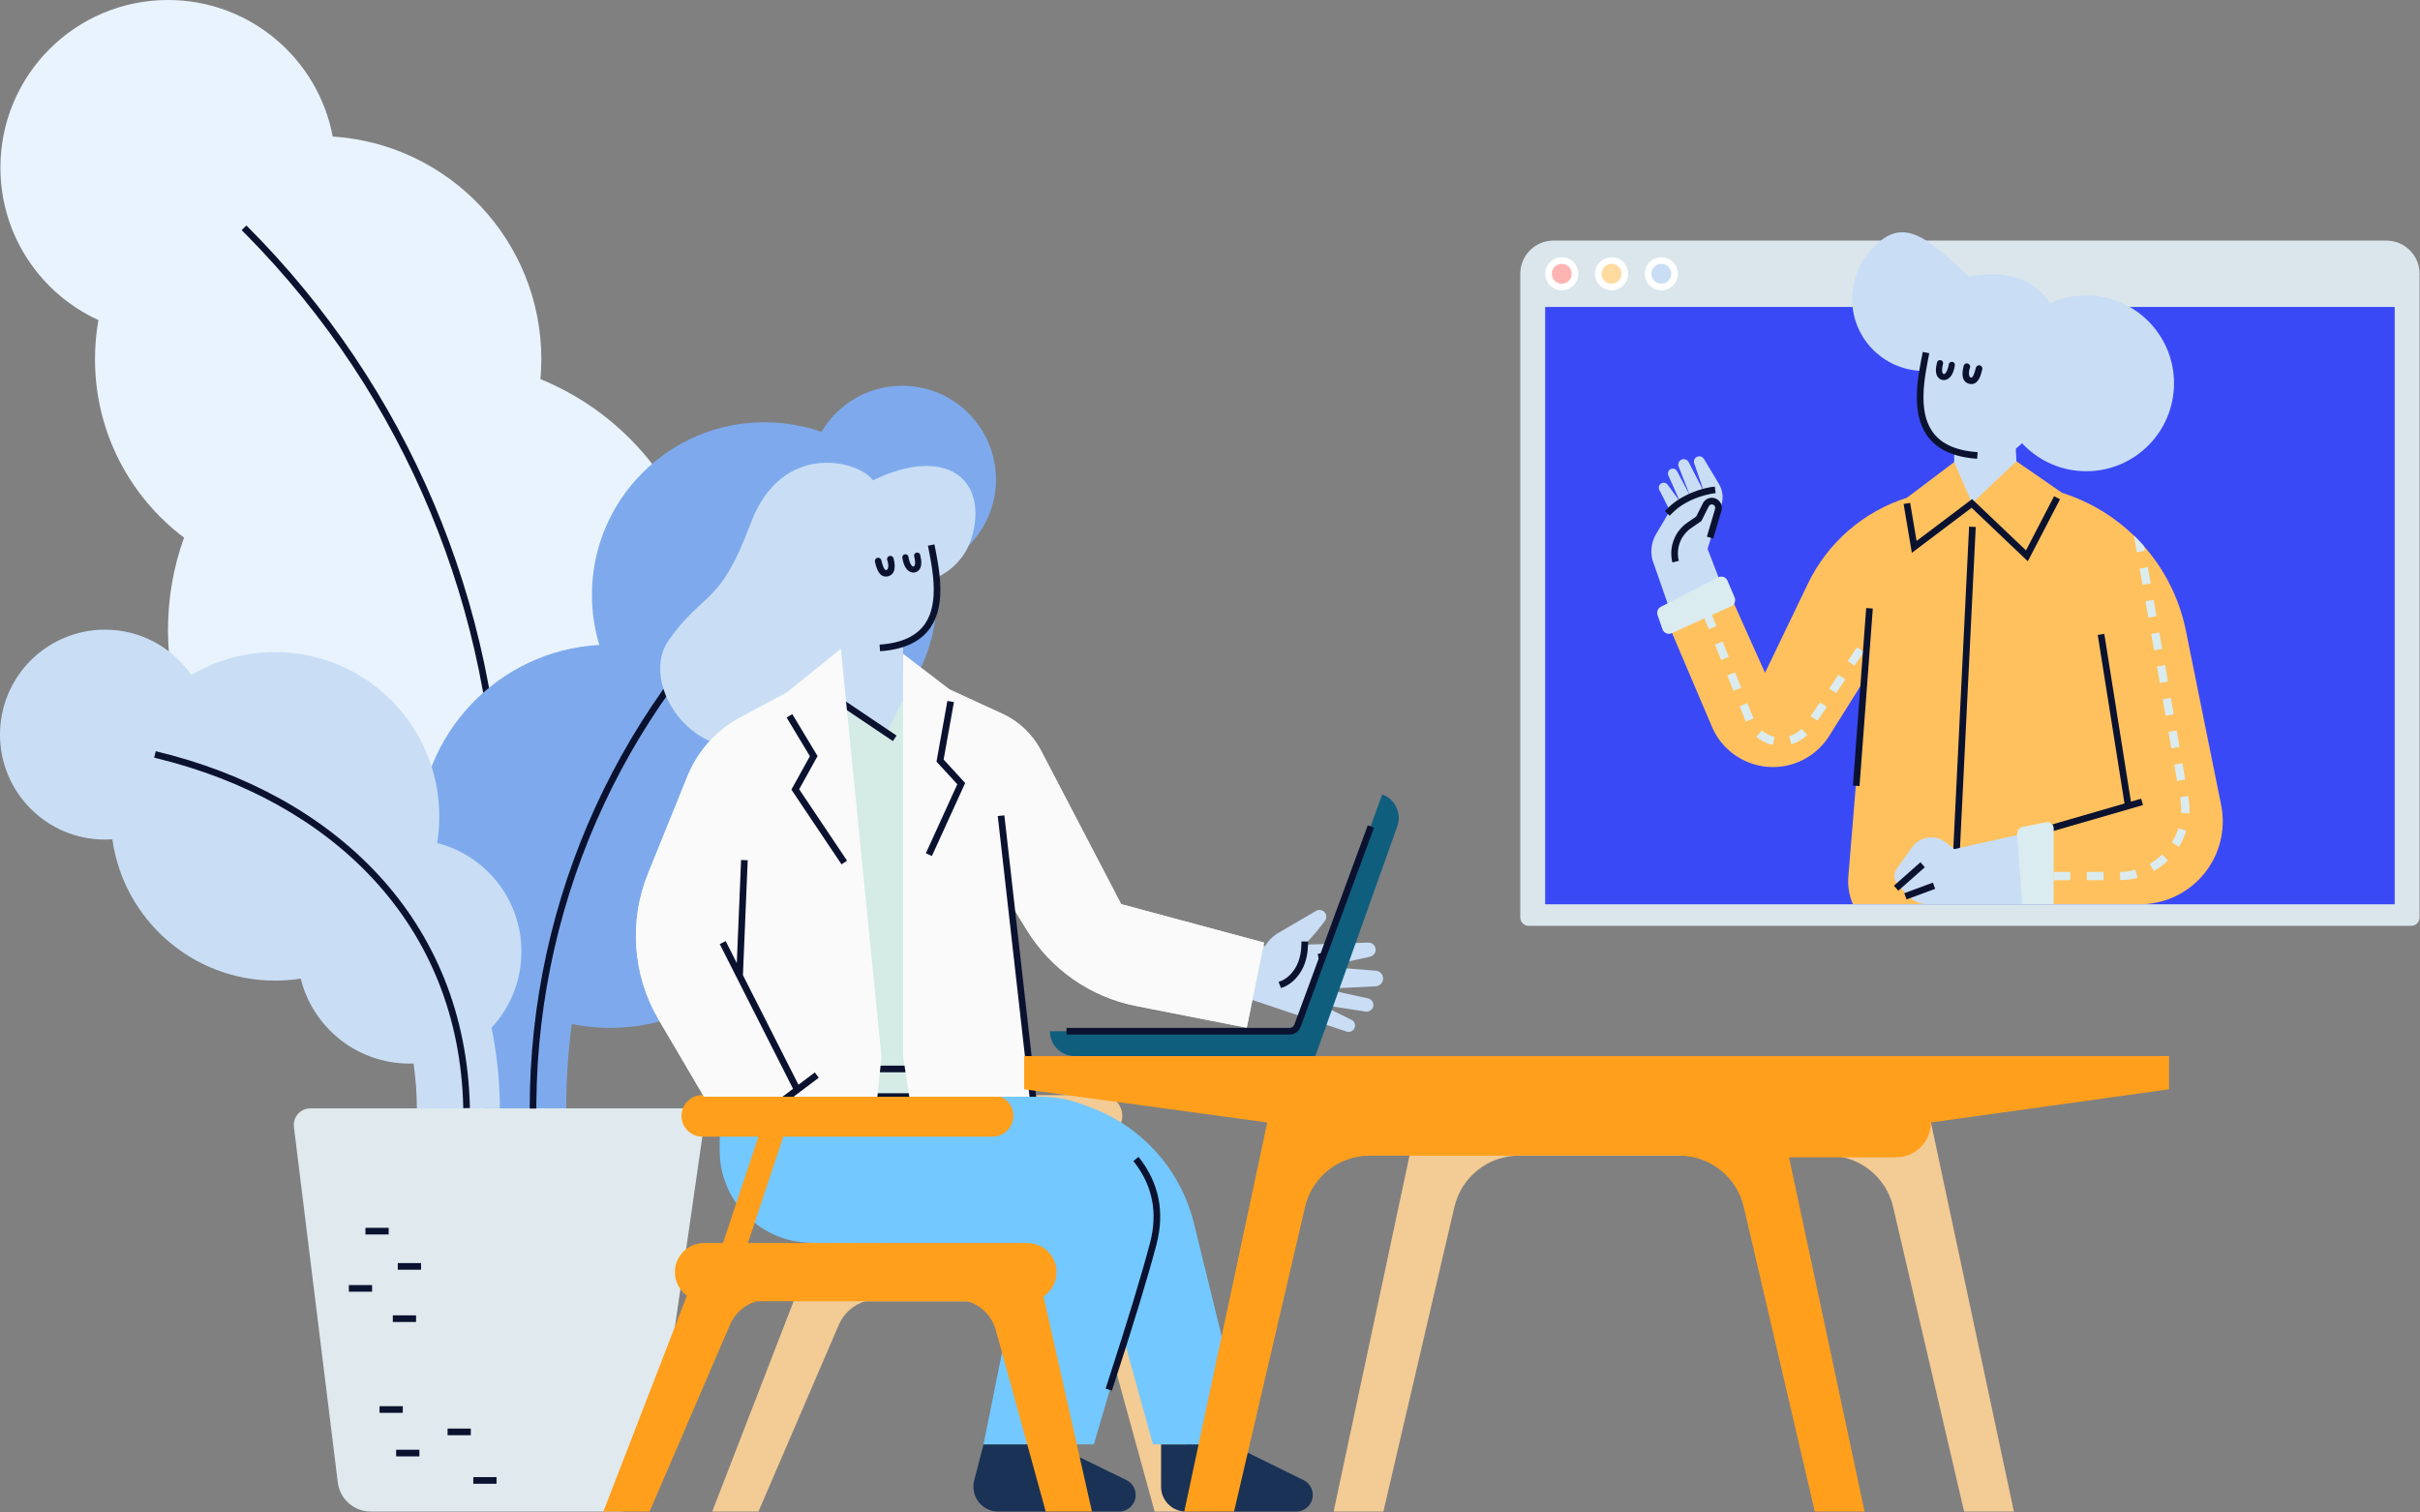 <svg width="2917" height="1823" viewBox="0 0 2917 1823" fill="none" xmlns="http://www.w3.org/2000/svg">
<rect x="0" y="0" width="2917" height="1823" fill="#808080" stroke="none"/>
<path fill-rule="evenodd" clip-rule="evenodd" d="M374.121 1336H828.413C839.459 1336 848.413 1344.95 848.413 1356C848.413 1356.95 848.345 1357.91 848.209 1358.85L786.44 1787.7C783.605 1807.39 766.737 1822 746.849 1822H446.865C426.669 1822 409.641 1806.94 407.167 1786.9L354.272 1358.45C352.918 1347.49 360.708 1337.5 371.67 1336.15C372.483 1336.05 373.302 1336 374.121 1336Z" fill="#DFE9EE"/>
<path d="M598.5 1780.5V1788.5H570.5V1780.5H598.5ZM505.5 1747.5V1755.5H477.5V1747.5H505.5ZM567.5 1722V1730H539.5V1722H567.5ZM485.5 1695V1703H457.5V1695H485.5ZM501.5 1585.5V1593.5H473.5V1585.5H501.5ZM448.5 1549V1557H420.5V1549H448.5ZM507.5 1522.5V1530.5H479.5V1522.5H507.5ZM468.5 1480V1488H440.5V1480H468.5Z" fill="#0A122F"/>
<path d="M202.5 0C301.269 0 383.482 70.887 401.037 164.561C541.425 173.594 652.5 290.326 652.5 433C652.5 441.083 652.143 449.082 651.445 456.984C770.546 505.509 854.5 622.45 854.5 759C854.5 895.142 771.047 1011.79 652.505 1060.59L652.5 1336H552.5L552.503 1084.13C544.577 1084.71 536.573 1085 528.5 1085C348.455 1085 202.5 939.045 202.5 759C202.5 720.04 209.334 682.677 221.869 648.044C156.666 598.964 114.5 520.906 114.5 433C114.5 416.902 115.914 401.134 118.625 385.814C48.929 353.965 0.5 283.638 0.5 202C0.5 90.439 90.939 0 202.5 0Z" fill="#E9F3FD"/>
<path d="M296.959 271.746C491.131 465.486 602.031 727.186 606.368 1001.18L606.467 1009.49L606.5 1017.87V1336H598.5L598.5 1017.88L598.467 1009.54C596.302 737.395 488.149 476.882 297.123 283.256L291.309 277.409L296.959 271.746Z" fill="#0A122F"/>
<path d="M1087.5 465C1149.91 465 1200.5 515.592 1200.5 578C1200.5 626.557 1169.87 667.96 1126.88 683.947C1128.61 694.709 1129.5 705.75 1129.5 717C1129.5 822.084 1051.57 908.966 950.357 923.014L950.361 923.005C960.776 949.312 966.5 977.988 966.5 1008C966.5 1135.58 863.078 1239 735.5 1239C719.655 1239 704.182 1237.4 689.234 1234.37C685.073 1265.61 682.814 1297.26 682.53 1329.15L682.5 1336H582.5C582.5 1287.07 586.619 1238.62 594.647 1191.1C539.823 1148.87 504.5 1082.56 504.5 1008C504.5 884.818 600.917 784.156 722.401 777.365C716.611 758.267 713.5 737.997 713.5 717C713.5 602.125 806.625 509 921.5 509C945.556 509 968.658 513.084 990.15 520.596C1009.81 487.319 1046.05 465 1087.5 465Z" fill="#7EAAED"/>
<path d="M952.913 664.939L958.062 671.061L952.151 676.032C760.237 838.87 648.744 1077.11 646.534 1328.62L646.5 1336.24H638.5C638.5 1082.15 749.086 840.809 941.144 674.924L946.989 669.92L952.913 664.939Z" fill="#0A122F"/>
<path d="M126.5 759C169.659 759 207.77 780.614 230.599 813.608C260.144 796.069 294.646 786 331.5 786C440.852 786 529.5 874.648 529.5 984C529.5 994.953 528.611 1005.7 526.9 1016.17C585.304 1031.03 628.5 1083.97 628.5 1147C628.5 1182.47 614.82 1214.75 592.448 1238.84L592.459 1238.83C598.374 1267.61 601.767 1297.31 602.397 1327.69L602.499 1335.77L502.501 1336.23C502.416 1317.79 501.053 1299.65 498.496 1281.9L498.486 1281.91C496.832 1281.97 495.169 1282 493.5 1282C430.178 1282 377.038 1238.4 362.459 1179.59C352.374 1181.18 342.033 1182 331.5 1182C231.544 1182 148.888 1107.93 135.421 1011.69C132.478 1011.9 129.501 1012 126.5 1012C56.636 1012 0 955.364 0 885.5C0 815.636 56.636 759 126.5 759Z" fill="#C9DEF5"/>
<path d="M187.703 905.507C296.319 931.456 389.026 982.411 455.337 1053.78C524.653 1128.38 563.329 1223.07 566.321 1332.3L566.401 1335.61L558.403 1335.78C556.15 1227.11 518.155 1133.14 449.476 1059.22C384.944 989.771 294.811 939.891 189.054 914.063L185.844 913.288L187.703 905.507Z" fill="#0A122F"/>
<path fill-rule="evenodd" clip-rule="evenodd" d="M1842.5 1116H2906.5C2912.02 1116 2916.5 1111.52 2916.5 1106V330C2916.5 307.909 2898.59 290 2876.5 290H1872.5C1850.41 290 1832.5 307.909 1832.5 330V1106C1832.5 1111.52 1836.98 1116 1842.5 1116Z" fill="#DAE6EB"/>
<path d="M1882.5 346C1891.34 346 1898.5 338.837 1898.5 330C1898.5 321.163 1891.34 314 1882.5 314C1873.66 314 1866.5 321.163 1866.5 330C1866.5 338.837 1873.66 346 1882.5 346Z" fill="#FFB4B4" stroke="white" stroke-width="8"/>
<path d="M1942.5 346C1951.34 346 1958.5 338.837 1958.5 330C1958.5 321.163 1951.34 314 1942.5 314C1933.66 314 1926.5 321.163 1926.5 330C1926.5 338.837 1933.66 346 1942.5 346Z" fill="#FFDB9F" stroke="white" stroke-width="8"/>
<path d="M2002.5 346C2011.34 346 2018.5 338.837 2018.5 330C2018.5 321.163 2011.34 314 2002.5 314C1993.66 314 1986.5 321.163 1986.5 330C1986.5 338.837 1993.66 346 2002.5 346Z" fill="#C9DEF5" stroke="white" stroke-width="8"/>
<path fill-rule="evenodd" clip-rule="evenodd" d="M1862.5 1090H2886.5V370H1862.5V1090Z" fill="#3A49F6"/>
<mask id="mask0_111_227" style="mask-type:luminance" maskUnits="userSpaceOnUse" x="1686" y="129" width="1201" height="961">
<path d="M1686.5 1090H2886.5V129H1686.5V1090Z" fill="white"/>
</mask>
<g mask="url(#mask0_111_227)">
<path fill-rule="evenodd" clip-rule="evenodd" d="M2322.01 428.499C2313.39 472.758 2297.6 546.72 2383.5 552.645C2448.15 557.103 2461.38 495.336 2467.5 460.645C2476.5 409.645 2459.5 375.645 2411.5 364.645C2346.14 349.666 2327.16 402.016 2322.01 428.499Z" fill="#C9DEF5"/>
<path fill-rule="evenodd" clip-rule="evenodd" d="M2355.5 579V534H2429.5L2431.5 576L2495.5 608.645L2458.3 641.967C2417.18 678.8 2354 675.347 2317.14 634.253L2294.17 608.645L2355.5 579Z" fill="#C9DEF5"/>
<path fill-rule="evenodd" clip-rule="evenodd" d="M2254 302.717C2288.91 262.314 2316 279.047 2366.79 327.37C2368.96 329.439 2371.21 331.3 2373.28 333.215C2428.72 322.964 2456.8 343.207 2471 365.565C2484.33 359.496 2499.14 356.113 2514.73 356.113C2573.15 356.113 2620.5 403.545 2620.5 462.056C2620.5 520.568 2573.15 568 2514.73 568C2456.32 568 2408.96 520.568 2408.96 462.056C2408.96 460.023 2409.03 458.005 2409.14 456C2391.9 451.443 2372.86 445.897 2354.75 439.551C2324.7 453.011 2288.28 448.7 2261.92 425.508C2225.88 393.791 2222.61 339.053 2254 302.717Z" fill="#C9DEF5"/>
<path d="M2325.49 425.77L2317.64 424.23L2315.95 432.88L2315.48 435.34C2312.89 449.064 2311.4 459.442 2310.78 469.821L2310.74 470.562C2309.52 492.661 2312.89 510.596 2322.47 524.508C2333.85 541.044 2353.47 550.786 2382.35 552.928L2383.23 552.991L2383.77 545.009C2356.69 543.157 2339.06 534.498 2329.06 519.972C2320.65 507.764 2317.59 491.496 2318.73 471.004L2318.81 469.579C2319.43 459.832 2320.87 449.909 2323.35 436.804L2324.19 432.428L2325.49 425.77Z" fill="#0A122F"/>
<path fill-rule="evenodd" clip-rule="evenodd" d="M2371.7 438.121C2373.83 438.635 2375.32 440.879 2374.63 442.887C2372.32 449.648 2373.55 452.748 2374.05 453.856C2374.37 454.547 2374.74 454.805 2375.77 455.053C2375.84 455.072 2375.93 455.087 2376.02 455.095C2377.84 455.272 2379.74 451.286 2381.67 443.286C2382.18 441.168 2384.33 439.866 2386.46 440.381C2388.59 440.894 2389.9 443.028 2389.39 445.147C2387.96 451.048 2385.43 461.548 2377.88 462.863C2377.09 463.002 2376.24 463.039 2375.32 462.957C2374.87 462.916 2374.39 462.838 2373.92 462.725C2362.35 459.933 2365.79 445.703 2366.92 441.026C2367.43 438.908 2369.57 437.606 2371.7 438.121ZM2339.34 434.1C2341.35 434.566 2342.58 436.53 2342.09 438.485C2340.1 446.435 2341.03 450.418 2342.84 450.838C2342.92 450.857 2343 450.871 2343.09 450.878C2345.06 451.042 2347.97 446.104 2348.95 439.249C2349.24 437.255 2351.13 435.855 2353.18 436.123C2355.22 436.39 2356.65 438.222 2356.36 440.214C2354.64 452.259 2349.33 457.199 2344.57 458.03C2343.82 458.159 2343.09 458.189 2342.39 458.13C2341.94 458.091 2341.5 458.022 2341.07 457.922C2336.99 456.974 2330.76 452.971 2334.82 436.797C2335.31 434.841 2337.34 433.633 2339.34 434.1Z" fill="#0A122F"/>
<path fill-rule="evenodd" clip-rule="evenodd" d="M2355.5 557L2298.5 600C2246.17 616.593 2203.01 654.048 2179.21 703.519L2127.5 811L2084.5 715L2009.5 749L2063.47 875.888C2080.77 916.545 2127.75 935.484 2168.41 918.19C2183.47 911.782 2196.2 900.908 2204.89 887.035L2247.5 819L2227.93 1056.59C2226.99 1068.02 2228.91 1079.5 2233.5 1090H2579.26C2634.48 1090 2679.26 1045.23 2679.26 990C2679.26 983.344 2678.59 976.705 2677.27 970.181L2634.81 760.183C2619.16 682.777 2563.22 619.698 2488.24 594.906L2485.5 594L2430.5 556L2377.04 606.637L2355.5 557Z" fill="#FFC15E"/>
<mask id="mask1_111_227" style="mask-type:luminance" maskUnits="userSpaceOnUse" x="2009" y="556" width="671" height="534">
<path fill-rule="evenodd" clip-rule="evenodd" d="M2355.5 557L2298.5 600C2246.17 616.593 2203.01 654.048 2179.21 703.519L2127.5 811L2084.5 715L2009.5 749L2063.47 875.888C2080.77 916.545 2127.75 935.484 2168.41 918.19C2183.47 911.782 2196.2 900.908 2204.89 887.035L2247.5 819L2227.93 1056.59C2226.99 1068.02 2228.91 1079.5 2233.5 1090H2579.26C2634.48 1090 2679.26 1045.23 2679.26 990C2679.26 983.344 2678.59 976.705 2677.27 970.181L2634.81 760.183C2619.16 682.777 2563.22 619.698 2488.24 594.906L2485.5 594L2430.5 556L2377.04 606.637L2355.5 557Z" fill="white"/>
</mask>
<g mask="url(#mask1_111_227)">
<path d="M2246.65 785.792L2235.48 802.384L2227.18 796.8L2238.35 780.208L2246.65 785.792ZM2224.31 818.975L2213.15 835.567L2204.85 829.983L2216.02 813.392L2224.31 818.975ZM2201.98 852.159L2190.81 868.751L2182.51 863.167L2193.68 846.575L2201.98 852.159ZM2178.49 885.649C2173.15 891.053 2166.56 894.974 2159.33 897.12L2156.49 887.533C2162.11 885.864 2167.23 882.818 2171.38 878.621L2178.49 885.649ZM2136.96 897.974C2131.44 896.777 2126.16 894.538 2121.38 891.317C2119.89 890.317 2118.47 889.229 2117.11 888.061L2123.64 880.489C2124.7 881.397 2125.81 882.243 2126.96 883.021C2130.69 885.532 2134.79 887.271 2139.08 888.2L2136.96 897.974ZM2104.37 869.826L2096.93 851.263L2106.21 847.541L2113.65 866.104L2104.37 869.826ZM2089.49 832.7L2082.04 814.137L2091.32 810.415L2098.77 828.978L2089.49 832.7ZM2074.6 795.574L2067.15 777.011L2076.43 773.289L2083.88 791.852L2074.6 795.574ZM2059.71 758.448L2053.86 743.861L2063.14 740.139L2068.99 754.726L2059.71 758.448Z" fill="#DAECEF"/>
</g>
<mask id="mask2_111_227" style="mask-type:luminance" maskUnits="userSpaceOnUse" x="2009" y="556" width="671" height="534">
<path fill-rule="evenodd" clip-rule="evenodd" d="M2355.5 557L2298.5 600C2246.17 616.593 2203.01 654.048 2179.21 703.519L2127.5 811L2084.5 715L2009.5 749L2063.47 875.888C2080.77 916.545 2127.75 935.484 2168.41 918.19C2183.47 911.782 2196.2 900.908 2204.89 887.035L2247.5 819L2227.93 1056.59C2226.99 1068.02 2228.91 1079.5 2233.5 1090H2579.26C2634.48 1090 2679.26 1045.23 2679.26 990C2679.26 983.344 2678.59 976.705 2677.27 970.181L2634.81 760.183C2619.16 682.777 2563.22 619.698 2488.24 594.906L2485.5 594L2430.5 556L2377.04 606.637L2355.5 557Z" fill="white"/>
</mask>
<g mask="url(#mask2_111_227)">
<path d="M2475.5 1051H2495.5V1061H2475.5V1051ZM2515.5 1051H2535.5V1061H2515.5V1051ZM2555.42 1050.99C2561.74 1050.89 2567.95 1050 2573.95 1048.37L2576.58 1058.01C2569.78 1059.87 2562.74 1060.87 2555.58 1060.99L2555.42 1050.99ZM2591.24 1041.22C2596.68 1038.12 2601.71 1034.35 2606.22 1030L2613.16 1037.2C2608.05 1042.12 2602.35 1046.39 2596.19 1049.9L2591.24 1041.22ZM2617.98 1015.43C2621.27 1010.11 2623.89 1004.4 2625.76 998.42L2635.31 1001.41C2633.18 1008.19 2630.22 1014.67 2626.48 1020.7L2617.98 1015.43ZM2629.07 979.912C2629.14 978.62 2629.17 977.322 2629.17 976.02C2629.17 971.639 2628.79 967.284 2628.03 962.984L2627.7 961.099L2637.55 959.363L2637.88 961.249C2638.74 966.122 2639.17 971.057 2639.17 976.021C2639.17 977.495 2639.13 978.962 2639.06 980.425L2629.07 979.912ZM2624.23 941.402L2620.76 921.706L2630.61 919.97L2634.08 939.667L2624.23 941.402ZM2617.29 902.009L2613.82 882.313L2623.66 880.577L2627.13 900.274L2617.29 902.009ZM2610.34 862.616L2606.87 842.92L2616.72 841.184L2620.19 860.881L2610.34 862.616ZM2603.4 823.223L2599.93 803.527L2609.78 801.791L2613.25 821.488L2603.4 823.223ZM2596.46 783.83L2592.99 764.134L2602.84 762.398L2606.31 782.095L2596.46 783.83ZM2589.52 744.437L2586.05 724.74L2595.9 723.005L2599.37 742.702L2589.52 744.437ZM2582.58 705.044L2579.11 685.347L2588.95 683.612L2592.43 703.309L2582.58 705.044ZM2575.64 665.651L2572.16 645.954L2582.01 644.219L2585.48 663.915L2575.64 665.651ZM2568.69 626.258L2565.22 606.561L2575.07 604.826L2578.54 624.522L2568.69 626.258ZM2561.75 586.865L2561.58 585.868L2571.42 584.132L2571.6 585.129L2561.75 586.865Z" fill="#DAECEF"/>
</g>
<path fill-rule="evenodd" clip-rule="evenodd" d="M2053.83 553.139C2052 550.097 2048.06 549.095 2045 550.891C2042.34 552.45 2041.15 555.663 2042.16 558.571L2054.28 593.637L2035.45 557.029C2033.65 553.516 2029.18 552.357 2025.88 554.547C2023.29 556.272 2022.25 559.565 2023.39 562.46L2037.26 597.796L2021.48 567.969C2019.7 564.603 2015.22 563.812 2012.39 566.363C2010.52 568.054 2009.94 570.758 2010.97 573.064L2025.01 604.593L2010.15 584.311C2007.92 581.262 2003.43 581.057 2000.93 583.889C1999.32 585.704 1998.99 588.312 2000.09 590.472L2012.86 615.638L1996.28 643.633C1990.75 652.961 1989.11 664.08 1991.7 674.603L2016.89 747L2079.5 716.637L2058.25 661.543L2074.96 608.511C2077.62 600.076 2076.53 590.908 2071.98 583.325L2053.83 553.139Z" fill="#C9DEF5"/>
<path d="M2052.7 606.423L2052.56 606.698L2044.56 622.614L2033.91 629.958C2018.67 640.459 2011.46 659.341 2015.7 677.415L2015.83 677.963L2023.6 676.037C2019.91 661.176 2025.69 645.58 2038.06 636.814L2038.45 636.545L2050.79 628.039L2059.71 610.29C2060.73 608.259 2063.14 607.434 2065.15 608.412C2066.92 609.273 2067.85 611.284 2067.38 613.216L2067.32 613.423L2057.43 646.888L2065.1 649.155L2074.99 615.691C2076.69 609.959 2074.01 603.828 2068.65 601.219C2062.79 598.364 2055.76 600.689 2052.7 606.423ZM2066.93 586.505L2062.97 587.035C2062.36 587.118 2061.27 587.294 2059.79 587.587C2057.35 588.067 2054.64 588.706 2051.73 589.524C2043.41 591.861 2035.09 595.178 2027.29 599.661C2020.95 603.312 2015.22 607.593 2010.27 612.562L2009.63 613.214L2006.84 616.084L2012.58 621.656L2015.37 618.786C2019.92 614.101 2025.27 610.051 2031.28 606.596C2038.45 602.471 2046.17 599.395 2053.89 597.226C2056.59 596.467 2059.09 595.877 2061.33 595.436L2062.08 595.293C2062.31 595.249 2062.54 595.208 2062.76 595.17L2064.03 594.965L2068 594.434L2066.93 586.505Z" fill="#0A122F"/>
<path d="M2373.5 634.804L2351.96 1074.11L2359.95 1074.5L2381.5 635.196L2373.5 634.804ZM2475.95 598.158L2442.08 663.433L2377.08 601.598L2310.19 652.048L2302.44 606.168L2294.56 607.5L2304.49 666.365L2376.48 612.069L2444.28 676.567L2483.05 601.842L2475.95 598.158Z" fill="#0A122F"/>
<path fill-rule="evenodd" clip-rule="evenodd" d="M2456.24 1001L2355.57 1023.54L2345.72 1015.66C2332.93 1005.44 2314.18 1008.04 2304.66 1021.36L2286.35 1046.98C2282.17 1052.84 2282.63 1060.82 2287.47 1066.15L2298.53 1078.35C2305 1085.49 2314.19 1090 2323.82 1090H2458.5L2456.24 1001Z" fill="#C9DEF5"/>
<path d="M2536.48 764.101L2528.58 765.355L2560.82 968.538L2466.89 995.728L2469.12 1003.41L2583.12 970.413L2580.89 962.728L2568.56 966.296L2536.48 764.101Z" fill="#0A122F"/>
<path d="M2320.15 1045.35L2314.85 1039.35L2282.85 1067.65L2288.15 1073.65L2320.15 1045.35Z" fill="#0A122F"/>
<path d="M2332.64 1071.36L2329.86 1063.86L2295.36 1076.64L2298.14 1084.14L2332.64 1071.36Z" fill="#0A122F"/>
<path d="M2249.46 732.92L2233.46 946.92L2241.43 947.517L2257.43 733.517L2249.46 732.92Z" fill="#0A122F"/>
<path fill-rule="evenodd" clip-rule="evenodd" d="M2475.5 1090H2437.44L2431.52 1005.01C2431.23 1001.06 2433.96 997.516 2437.89 996.745L2466.44 991.152C2471.35 990.191 2475.5 993.896 2475.5 998.834V1090Z" fill="#DAECEF"/>
<path fill-rule="evenodd" clip-rule="evenodd" d="M2086.72 730.75L2014.89 763.279C2010.56 765.239 2005.49 763.05 2003.92 758.543L1997.96 741.405C1996.62 737.556 1998.31 733.302 2001.92 731.449L2071.15 695.893C2075.32 693.749 2080.43 695.609 2082.27 699.946L2090.85 720.111C2092.58 724.195 2090.75 728.928 2086.72 730.75Z" fill="#DAECEF"/>
</g>
<path fill-rule="evenodd" clip-rule="evenodd" d="M1327.73 1320C1341.56 1320 1352.78 1331.22 1352.78 1345.05C1352.78 1358.88 1341.56 1370.1 1327.73 1370.1L1075.41 1370.1L1032.73 1498.35L1369.72 1498.36C1371.13 1498.36 1372.53 1498.44 1373.9 1498.6L1374.69 1498.6L1374.71 1498.71C1391.71 1501.13 1404.79 1515.75 1404.79 1533.42C1404.79 1545.62 1398.56 1556.37 1389.11 1562.65L1447.5 1822H1391.76L1331.62 1603.26C1326.92 1586.19 1313.72 1573.25 1297.35 1568.49L1043.14 1568.49C1029.02 1572.6 1017.15 1582.81 1011.15 1596.75L914.243 1822H858.5L959.196 1561.81C950.424 1555.44 944.721 1545.1 944.721 1533.42C944.721 1514.06 960.422 1498.36 979.79 1498.36L1002.73 1498.35L1045.4 1370.1L977.772 1370.1C963.937 1370.1 952.722 1358.88 952.722 1345.05C952.722 1331.22 963.937 1320 977.772 1320H1327.73Z" fill="#F3CB94"/>
<path fill-rule="evenodd" clip-rule="evenodd" d="M1429.5 1822H1562.37C1573.42 1822 1582.37 1813.05 1582.37 1802C1582.37 1794.37 1578.04 1787.41 1571.19 1784.05L1483.5 1741H1399.55L1399.52 1792C1399.49 1808.57 1412.91 1822.01 1429.48 1822.02C1429.49 1822.02 1429.49 1822.02 1429.5 1822Z" fill="#193256"/>
<path fill-rule="evenodd" clip-rule="evenodd" d="M1203.29 1822H1348.91C1359.95 1822 1368.91 1813.05 1368.91 1802C1368.91 1794.35 1364.55 1787.38 1357.68 1784.03L1269.5 1741H1185.55L1174.26 1784.45C1170.09 1800.49 1179.71 1816.87 1195.75 1821.04C1198.21 1821.68 1200.75 1822 1203.29 1822Z" fill="#193256"/>
<path fill-rule="evenodd" clip-rule="evenodd" d="M1244.46 1322.39L955.5 1323.1V1386.73C955.5 1448.16 1005.39 1497.97 1066.93 1497.97H1322.67L1389.73 1741H1504.5L1439.2 1474.75C1417.21 1385.11 1336.75 1322.16 1244.46 1322.39Z" fill="#73C8FF"/>
<path fill-rule="evenodd" clip-rule="evenodd" d="M1254.49 1322H867.5V1386.87C867.5 1448.28 917.362 1498.06 978.871 1498.06H1234.48L1185.5 1741H1318.5L1388.83 1501.43C1410.6 1427.24 1368.12 1349.45 1293.93 1327.67C1281.12 1323.91 1267.84 1322 1254.49 1322Z" fill="#73C8FF"/>
<path fill-rule="evenodd" clip-rule="evenodd" d="M1196.45 1320C1210.28 1320 1221.5 1331.22 1221.5 1345.05C1221.5 1358.88 1210.28 1370.1 1196.45 1370.1L944.167 1370.1L901.5 1498.35L1238.43 1498.35C1239.85 1498.35 1241.24 1498.44 1242.61 1498.6L1243.41 1498.6L1243.43 1498.71C1260.43 1501.13 1273.5 1515.75 1273.5 1533.42C1273.5 1545.62 1267.27 1556.37 1257.82 1562.65L1316.21 1822H1260.47L1200.34 1603.26C1195.65 1586.2 1182.45 1573.25 1166.08 1568.49L911.908 1568.49C897.789 1572.6 885.921 1582.81 879.922 1596.75L783.027 1822H727.292L827.973 1561.81C819.202 1555.44 813.5 1545.1 813.5 1533.42C813.5 1514.06 829.201 1498.35 848.57 1498.35L871.5 1498.35L914.167 1370.1L846.55 1370.1C832.715 1370.1 821.5 1358.88 821.5 1345.05C821.5 1331.22 832.715 1320 846.55 1320H1196.45Z" fill="#FF9F1C"/>
<path d="M1372.4 1394.51C1397.02 1425.5 1404.23 1460.8 1393.99 1500.01L1393.07 1503.5C1383.16 1540.86 1366.09 1596.85 1341.84 1671.5L1340.3 1676.24L1332.7 1673.76L1335.75 1664.35C1359.91 1589.84 1376.74 1534.38 1386.25 1497.99C1395.77 1461.57 1389.31 1429.15 1366.82 1400.36L1366.14 1399.49L1372.4 1394.51Z" fill="#0A122F"/>
<path fill-rule="evenodd" clip-rule="evenodd" d="M1121.99 660.499C1130.61 704.758 1146.4 778.72 1060.5 784.645C995.849 789.103 982.622 727.336 976.5 692.645C967.5 641.645 984.5 607.645 1032.5 596.645C1097.86 581.666 1116.84 634.016 1121.99 660.499Z" fill="#C9DEF5"/>
<path fill-rule="evenodd" clip-rule="evenodd" d="M1088.5 811V766H1014.5L1012.5 808L948.5 840.645L985.7 873.967C1026.82 910.8 1090 907.347 1126.86 866.253L1149.83 840.645L1088.5 811Z" fill="#C9DEF5"/>
<path fill-rule="evenodd" clip-rule="evenodd" d="M1172.58 643.401C1189.66 574.317 1136.87 537.834 1052.26 578.974C1035.19 554.911 942.068 530.961 904.784 630.981C867.5 731 849.5 711 806.5 771C763.5 831 857.105 954.023 958.5 876C1059.89 797.977 1067.01 710.932 1067.01 710.932C1067.01 710.932 1155.5 712.484 1172.58 643.401Z" fill="#C9DEF5"/>
<path d="M1118.51 657.77L1126.36 656.23L1128.05 664.88L1128.52 667.34C1131.11 681.064 1132.6 691.442 1133.22 701.821L1133.26 702.562C1134.48 724.661 1131.11 742.596 1121.53 756.508C1110.15 773.044 1090.53 782.786 1061.65 784.928L1060.77 784.991L1060.23 777.009C1087.31 775.157 1104.94 766.498 1114.94 751.972C1123.35 739.765 1126.41 723.496 1125.27 703.004L1125.19 701.579C1124.57 691.832 1123.13 681.909 1120.65 668.804L1119.81 664.428L1118.51 657.77Z" fill="#0A122F"/>
<path fill-rule="evenodd" clip-rule="evenodd" d="M1072.3 670.121C1070.17 670.635 1068.68 672.879 1069.37 674.887C1071.68 681.648 1070.45 684.748 1069.95 685.856C1069.63 686.547 1069.26 686.805 1068.23 687.053C1068.16 687.072 1068.07 687.087 1067.98 687.095C1066.16 687.272 1064.26 683.286 1062.33 675.286C1061.82 673.168 1059.67 671.866 1057.54 672.381C1055.41 672.894 1054.1 675.028 1054.61 677.147C1056.04 683.048 1058.57 693.548 1066.12 694.863C1066.91 695.002 1067.76 695.039 1068.68 694.957C1069.13 694.916 1069.61 694.838 1070.08 694.725C1081.65 691.933 1078.21 677.703 1077.08 673.026C1076.57 670.908 1074.43 669.606 1072.3 670.121ZM1104.66 666.1C1102.65 666.566 1101.42 668.53 1101.91 670.485C1103.9 678.435 1102.97 682.419 1101.16 682.838C1101.08 682.857 1101 682.871 1100.91 682.878C1098.94 683.042 1096.03 678.104 1095.05 671.249C1094.76 669.255 1092.87 667.855 1090.82 668.123C1088.78 668.39 1087.35 670.222 1087.64 672.214C1089.36 684.259 1094.67 689.2 1099.43 690.03C1100.18 690.159 1100.91 690.189 1101.61 690.13C1102.06 690.091 1102.5 690.022 1102.93 689.922C1107.01 688.974 1113.24 684.971 1109.18 668.797C1108.69 666.841 1106.66 665.633 1104.66 666.1Z" fill="#0A122F"/>
<mask id="mask3_111_227" style="mask-type:luminance" maskUnits="userSpaceOnUse" x="387" y="394" width="1401" height="928">
<path d="M1787.5 394H387.5V1322H1787.5V394Z" fill="white"/>
</mask>
<g mask="url(#mask3_111_227)">
<path fill-rule="evenodd" clip-rule="evenodd" d="M1351.43 1089.81L1254.89 904.773C1244.67 885.185 1228.25 869.533 1208.2 860.261L1145.06 832.965L1104.11 812.448L1069.5 882L978.786 818.83L948 835.173L948.038 834.909L892.342 864.72C863.469 880.173 840.928 905.259 828.639 935.614L781.117 1052.99C757.816 1110.55 762.568 1175.66 793.978 1229.22L880.076 1374.48L961.5 1322H1197.85C1206.55 1322 1213.65 1315.05 1213.85 1306.36L1218.66 1089.78L1218.74 1090.06L1237.38 1120.6C1266.58 1168.43 1314.51 1201.82 1369.5 1212.63L1502.79 1238.84L1523.75 1136.18L1351.43 1089.81Z" fill="#D5ECE6"/>
<path d="M989.651 825.388L1080.73 886.681L1076.27 893.319L985.184 832.025L989.651 825.388Z" fill="#0A122F"/>
<path d="M1202.52 1317.78V1325.78H937.517V1317.78H1202.52ZM1213.49 1284.5V1292.5H897.5V1284.5H1213.49Z" fill="#0A122F"/>
<path fill-rule="evenodd" clip-rule="evenodd" d="M1632.66 1239.29C1634.33 1235.51 1632.73 1231.07 1629.02 1229.25L1591.81 1210.95L1646.14 1219.33C1650.6 1220.02 1654.75 1216.92 1655.36 1212.45C1655.93 1208.29 1653.21 1204.38 1649.1 1203.48L1596.22 1191.87L1658.19 1188.86C1663.27 1188.61 1667.23 1184.37 1667.14 1179.29C1667.05 1174.45 1663.3 1170.47 1658.47 1170.09L1596.58 1165.22L1651.45 1153.19C1656.03 1152.18 1658.97 1147.68 1658.03 1143.08C1657.19 1138.97 1653.51 1136.06 1649.32 1136.2L1591.83 1138.07L1572.64 1138.7C1581.19 1129.95 1589.64 1120.22 1597.18 1109.72C1599.51 1106.46 1599.07 1101.98 1596.2 1099.18C1593.58 1096.62 1589.57 1096.13 1586.41 1097.97L1541 1124.44C1534.25 1128.37 1528.74 1133.95 1524.9 1140.53L1494.18 1133.02L1482.67 1196.31L1581.87 1229.6L1623.17 1243.46C1626.93 1244.72 1631.04 1242.92 1632.66 1239.29Z" fill="#C9DEF5"/>
<path d="M1596.22 1148.33L1597 1152.49C1597.06 1152.84 1597.15 1153.36 1597.25 1154.04L1597.41 1155.11C1597.56 1156.23 1597.72 1157.45 1597.87 1158.78C1599.5 1173.54 1599.14 1189.56 1595.38 1204.72C1594.37 1208.82 1593.11 1212.76 1591.61 1216.52L1591.19 1217.54L1589.65 1221.23L1582.27 1218.15L1583.81 1214.46C1585.34 1210.79 1586.61 1206.89 1587.62 1202.8C1591.12 1188.69 1591.45 1173.57 1589.91 1159.66L1589.77 1158.45C1589.66 1157.47 1589.54 1156.56 1589.41 1155.73L1589.3 1154.99L1589.09 1153.74L1588.35 1149.81L1596.22 1148.33ZM1568.73 1134.77L1576.73 1134.95L1576.64 1138.95C1576.26 1156.05 1571.02 1169.17 1562.48 1178.7C1559.33 1182.22 1555.95 1184.99 1552.56 1187.1C1551.35 1187.85 1550.22 1188.47 1549.2 1188.96L1548.6 1189.24C1548.36 1189.35 1548.15 1189.44 1547.97 1189.51L1547.74 1189.61L1543.99 1191.01L1541.18 1183.53L1544.96 1182.1L1545.06 1182.06C1545.24 1181.98 1545.47 1181.88 1545.73 1181.76C1546.5 1181.38 1547.38 1180.9 1548.33 1180.31C1551.11 1178.58 1553.9 1176.29 1556.52 1173.37C1563.67 1165.38 1568.16 1154.31 1568.63 1139.49L1568.64 1138.77L1568.73 1134.77Z" fill="#0A122F"/>
<path fill-rule="evenodd" clip-rule="evenodd" d="M1218.74 1090.06L1285.5 1681L1154.5 1701L1088.5 1273V788L1144.24 830.69L1208.2 860.26C1228.25 869.532 1244.67 885.184 1254.89 904.772L1351.43 1089.81L1523.75 1136.18L1502.79 1238.84L1369.5 1212.63C1314.51 1201.82 1266.58 1168.43 1237.38 1120.6L1218.74 1090.06Z" fill="#FAFAFA"/>
<path fill-rule="evenodd" clip-rule="evenodd" d="M861.675 1344.66L793.979 1229.22C762.568 1175.66 757.816 1110.55 781.117 1052.99L828.639 935.614C840.928 905.259 863.469 880.173 892.342 864.719L948.038 834.909L1013.5 782L1062.5 1274L1017.5 1712L851.179 1696.96L861.675 1344.66Z" fill="#FAFAFA"/>
<path d="M1141.95 844.877L1149.83 846.288L1137.42 915.545L1163.39 943.82L1123.29 1031.82L1116.01 1028.51L1153.91 945.326L1128.84 918.037L1141.95 844.877Z" fill="#0A122F"/>
<path d="M948.183 864.932L955.038 860.808L985.453 911.356L963.291 951.372L1021 1037.43L1014.35 1041.88L953.926 951.77L976.216 911.522L948.183 864.932Z" fill="#0A122F"/>
<path d="M879.721 1379.75L874.911 1373.36L955.933 1312.4L887.903 1178.12L867.574 1137.98L874.71 1134.37L888.112 1160.82L893.283 1036.61L901.276 1036.94L895.51 1175.43L962.426 1307.51L982.134 1292.68L986.944 1299.08L879.721 1379.75Z" fill="#0A122F"/>
<path d="M1210.63 982.777L1261.65 1433.69L1253.7 1434.59L1202.68 983.676L1210.63 982.777Z" fill="#0A122F"/>
</g>
<path fill-rule="evenodd" clip-rule="evenodd" d="M1667.5 1822L1753.09 1454.84C1761.53 1418.62 1793.81 1393 1831 1393H2204C2241.19 1393 2273.47 1418.62 2281.91 1454.84L2367.5 1822H2427.5L2327.5 1353H1707.5L1607.5 1822H1667.5Z" fill="#F3CB94"/>
<path fill-rule="evenodd" clip-rule="evenodd" d="M2614.5 1273V1313L2327.5 1353C2327.5 1376.2 2308.7 1395 2285.5 1395H2156.46L2247.5 1822H2187.5L2101.91 1454.84C2093.47 1418.62 2061.19 1393 2024 1393H1651C1613.81 1393 1581.53 1418.62 1573.09 1454.84L1487.5 1822H1427.5L1527.5 1353L1234.5 1313V1273H2614.5Z" fill="#FF9F1C"/>
<path fill-rule="evenodd" clip-rule="evenodd" d="M1295.5 1273C1278.93 1273 1265.5 1259.57 1265.5 1243L1562.22 1243L1666.13 957.519C1681.73 963.197 1689.82 980.401 1684.24 996.037L1585.5 1273V1273H1295.5Z" fill="#0F5E7E"/>
<path d="M1648.68 994.797L1656.19 997.562L1567.66 1237.84C1565.67 1243.24 1560.59 1246.86 1554.85 1247L1554.53 1247H1285.5V1239H1554.53C1556.96 1239 1559.14 1237.54 1560.07 1235.31L1560.16 1235.07L1648.68 994.797Z" fill="#0A122F"/>
</svg>
